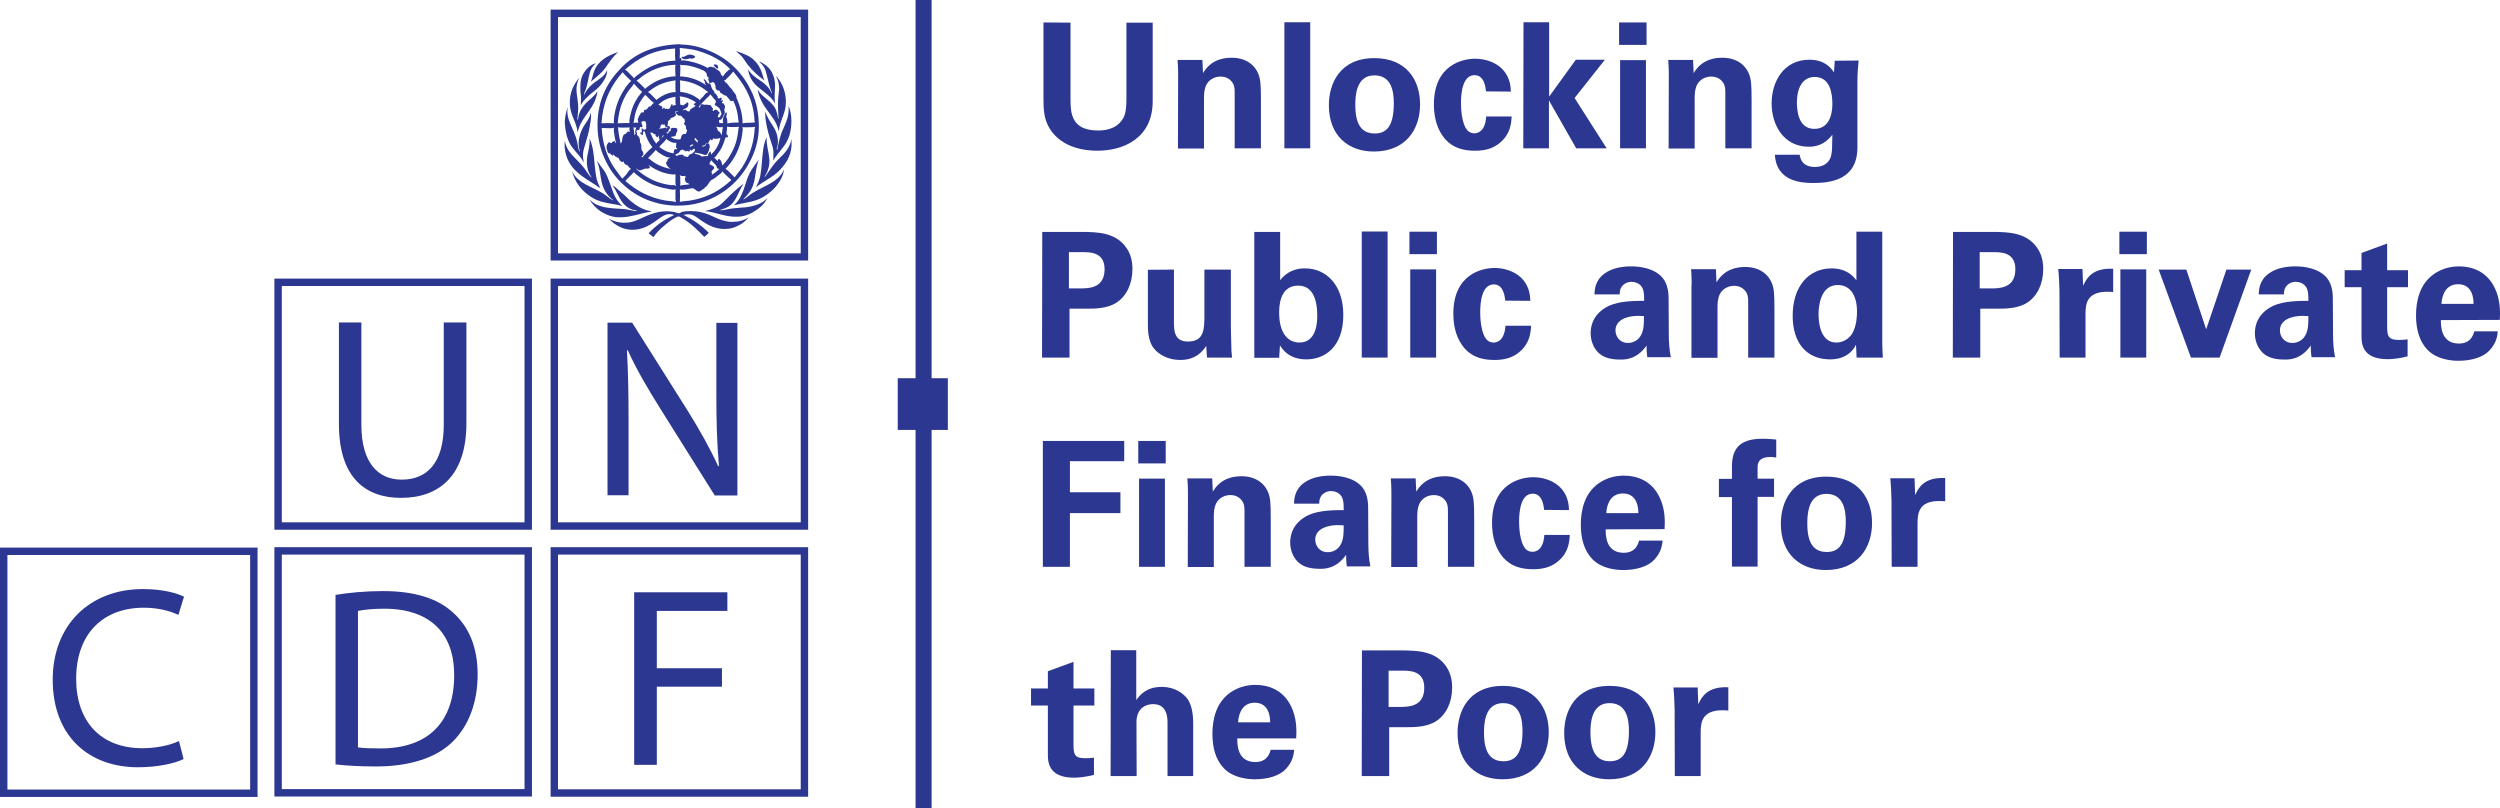<?xml version="1.0" encoding="utf-8"?>
<!-- Generator: Adobe Illustrator 19.0.0, SVG Export Plug-In . SVG Version: 6.00 Build 0)  -->
<svg version="1.1" id="Layer_1" xmlns="http://www.w3.org/2000/svg" xmlns:xlink="http://www.w3.org/1999/xlink" x="0px" y="0px"
	 width="1247.3px" height="403.2px" viewBox="464 -151.2 1247.3 403.2" style="enable-background:new 464 -151.2 1247.3 403.2;"
	 xml:space="preserve">
<style type="text/css">
	.st0{fill:#2C3792;}
</style>
<g>
	<path class="st0" d="M997.6,2.8h9.1c3.3,0,9.7,0,14.3-3c5-3.2,8-9.4,8-16.7c0-3.2-0.5-7.7-3.8-11.7c-5.2-6.3-12.8-6.9-21.8-6.9H984
		l-0.1,62.7h13.7L997.6,2.8L997.6,2.8z M997.3-25.4h6.8c3.8,0,11,0,11,8.5c0,9.6-8,9.6-12.4,9.6h-5.4L997.3-25.4L997.3-25.4z"/>
	<polygon class="st0" points="1143.4,27.2 1156.3,27.2 1156.3,-35.7 1143.4,-35.7 	"/>
	<path class="st0" d="M1036.7,10.7c0,2.1,0,8.2,2.9,11.8c2.4,3.2,7.3,5.9,13.2,5.9c8.4,0,11.7-5.1,13-7l0.4,5.8h12.5
		c-0.1-1.2-0.2-2-0.3-3.2c0-1.1-0.1-2.2-0.3-11.7v-29h-13.2V5.5c0,7.5,0,13.7-8.3,13.7c-6.9,0-6.9-5.9-6.9-9.7v-26.2l0,0l-13,0.1
		L1036.7,10.7L1036.7,10.7z"/>
	<path class="st0" d="M1011.5-76c12.7,0,27.6-6,27.6-24.7v-39.2H1026v37.6c0,6.4-0.7,8.8-2,10.7c-3.5,5.4-10,5.5-12.2,5.5
		c-13.2,0-13.7-8.6-13.7-15.5v-38.3l-13.5-0.1v37.6c0,5.8,0.2,10.7,3.2,15.5C993.8-77.4,1005.2-76,1011.5-76z"/>
	<path class="st0" d="M1149.4-75.6c16,0,23.1-11.1,23.1-23.5c0-12.3-6.9-23.1-22.8-23.1c-17.3,0-22.7,12.8-22.7,23.5
		C1127-83.3,1136.9-75.6,1149.4-75.6z M1149.7-113.6c8.6,0,9.7,8.1,9.7,13.9c0,11.7-3.8,15.1-9.5,15.1c-6.4,0-9.7-4.3-9.7-14.1
		C1140.2-102.7,1140.3-113.6,1149.7-113.6z"/>
	<path class="st0" d="M1051.7-77.1h13v-25.8c0-3.4,0.8-5.6,1.6-6.7c1.4-2.1,3.9-3.4,6.7-3.4c3.3,0,5.3,1.8,6.3,3.7
		c0.7,1.4,0.7,3,0.7,4.8v27.3h13.1V-101c0-8.1-0.2-10.4-1.2-13.1c-1.1-3.1-4.8-8.3-13.4-8.3c-9.6,0-13.1,5.7-14.3,7.7l-0.3-6.6
		h-12.4c0.3,3,0.3,7.8,0.3,8L1051.7-77.1z"/>
	<rect x="1032.3" y="87.6" class="st0" width="12.9" height="44"/>
	<rect x="1031.9" y="68.8" class="st0" width="13.7" height="11.2"/>
	<path class="st0" d="M999.6,179l-12.8,4.7v8.6h-8.4v8.5h8.4V225c0,3.6,0,11.8,13,11.8c2.1,0,5.8-0.3,10-1.4l0,0v-8.6
		c-1.6,0.2-2.5,0.3-4.4,0.3c-5.7,0-5.7-2.5-5.8-6.5v-19.8h10.4v-8.5h-10.4V179z"/>
	<path class="st0" d="M1296.5-1.8c0-2,0-7.2-3-10.8c-4.4-5.1-12-5.7-15.7-5.7c-4.2,0-9.3,0.7-13.3,3.6c-4.7,3.4-4.9,8.1-5,10.4h12.6
		c0-1,0-2.4,1-3.9c1.2-1.6,3.1-2.4,4.9-2.4c1.2,0,4.6,0.5,5.7,3.7c0.5,1.5,0.6,2.9,0.6,5.8c-4.3,0-12,0-17.4,2.4
		c-8.1,3.8-9.3,10.2-9.3,13.7s1.2,7.1,3.8,9.7c1.8,1.7,4.6,3.5,11,3.5c2.4,0,8.2,0,13.1-7c0,1.3,0,3.3,0.4,6V27h11.7
		c-0.7-3.6-1-7.4-1-11.1L1296.5-1.8z M1281.8,17.4c-1.2,1.4-3.2,2.5-5.5,2.5c-4.3,0-6.3-3.3-6.3-6.3c0-5.2,5.9-7.8,14.2-7.1
		C1284.2,11.2,1284.1,14.6,1281.8,17.4z"/>
	<path class="st0" d="M1328.1,81.7v6h-6.5v9.1h6.5l0,0v34.7h12.8V96.7h8.2v-9.1h-8.2v-5.1c0-2.2,0-5.7,6.6-5.7c1,0,1.4,0.1,2.7,0.3
		v-9c-3.7-0.4-6.1-0.4-7-0.4C1330.7,67.7,1328.1,74,1328.1,81.7z"/>
	<path class="st0" d="M1311.3,200.2l-0.3-8.4h-12.1c0.3,2.6,0.6,8.9,0.6,11l0.1,33.2h12.9v-21.7c0-5.5,0.7-12.2,13.8-11v-11.6
		C1315.8,191.2,1313,196.5,1311.3,200.2z"/>
	<path class="st0" d="M1375.2,86.6c-17.3,0-22.7,12.8-22.7,23.5c0,15.4,9.9,23.1,22.4,23.1c16,0,23.1-11.1,23.1-23.5
		C1398,97.4,1391.1,86.6,1375.2,86.6z M1375.4,124.2c-6.4,0-9.7-4.3-9.7-14.1c0-4,0.1-14.9,9.5-14.9c8.6,0,9.7,8.1,9.7,13.9
		C1384.9,120.8,1381.1,124.2,1375.4,124.2z"/>
	<path class="st0" d="M1274.2,86.1c-4.8,0-9,1.4-12.4,3.7c-7.4,5.1-9.1,13.7-9.1,20.8c0,7,1.7,12.9,5.7,17.1
		c4.6,4.8,11.8,5.5,15.5,5.5c6.4,0,12.2-1.7,15.4-5.1c3.6-3.8,4-7.5,4.2-9.6h-11.7c-1.3,4.9-4.5,6.1-7.7,6.1c-9,0-9-8.8-9-11.7l0,0
		l29.4-0.1c0.2-3.7,0.4-10.1-2.6-16.1C1287.9,88.5,1280.5,86.1,1274.2,86.1z M1265.4,104.8c0.3-5.1,2.6-9.8,8.3-9.8
		c7.5,0,7.7,7.8,7.7,9.8H1265.4z"/>
	<path class="st0" d="M1213.9,191c-17.3,0-22.7,12.8-22.7,23.5c0,15.4,9.9,23.1,22.4,23.1c16,0,23.1-11.1,23.1-23.5
		C1236.7,201.8,1229.8,191,1213.9,191z M1214.1,228.6c-6.4,0-9.7-4.3-9.7-14.1c0-4,0.1-14.9,9.5-14.9c8.6,0,9.7,8.1,9.7,13.9
		C1223.6,225.2,1219.8,228.6,1214.1,228.6z"/>
	<path class="st0" d="M1234.5,115.7c-0.5,7.8-4.5,8.4-5.9,8.4c-1,0-2.3-0.2-3.5-1.5c-2.9-3.2-3.2-11.1-3.2-13.5c0-4.8,0.7-14,6.8-14
		c5,0,5.5,6.5,5.7,8.1l0,0l12.4,0.1c-0.1-11.9-9.7-16.4-17.9-16.4c-5.8,0-20.5,2.8-20.5,22.8c0,7,1.8,12.9,5.6,17.3
		c4,4.5,9.2,5.8,15,5.8c5.5,0,9.4-1.4,12.5-4.1c5.1-4.3,5.5-9.6,5.7-13L1234.5,115.7L1234.5,115.7z"/>
	<path class="st0" d="M1403.1-35.6h-12.9v24.3c-1.2-1.6-4.5-6-12.4-6c-11.5,0-19.4,9.1-19.4,23.6c0,13.7,7,21.8,18.7,21.8
		c1.9,0,5.3-0.2,8.5-2.3c2.7-1.8,3.5-3.4,4.4-5l0.3,6.4h13.1c-0.1-1.6-0.3-4.5-0.3-7.1L1403.1-35.6L1403.1-35.6z M1388.4,14.7
		c-1.4,2.7-4.5,5-8.2,5c-6.4,0-8.8-6.5-8.9-13.9c0-4.4,1-14.8,9.6-14.8c5.9,0,9.6,4.7,9.6,13.3C1390.5,6.5,1390.3,11,1388.4,14.7z"
		/>
	<path class="st0" d="M1267.1,191c-17.4,0-22.7,12.8-22.7,23.5c0,15.4,9.9,23.1,22.4,23.1c16,0,23.1-11.1,23.1-23.5
		C1289.9,201.8,1283,191,1267.1,191z M1267.2,228.6c-6.3,0-9.6-4.3-9.7-14.1c0-4,0.1-14.9,9.5-14.9c8.6,0,9.7,8.1,9.7,13.9
		C1276.7,225.2,1272.9,228.6,1267.2,228.6z"/>
	<path class="st0" d="M1503.3-8.6L1503-17h-12.1c0.3,2.6,0.6,8.9,0.6,11l0.1,33.2h12.9V5.5c0-5.5,0.7-12.2,13.8-11v-11.6
		C1507.8-17.6,1505-12.3,1503.3-8.6z"/>
	<path class="st0" d="M1655-29.7l-12.8,4.7v8.6h-8.4v8.5h8.4v24.1c0,3.6,0,11.8,13,11.8c2.1,0,5.8-0.3,10-1.4l0,0v-8.5
		c-1.6,0.2-2.5,0.3-4.4,0.3c-5.7,0-5.7-2.5-5.8-6.5V-7.9h10.4v-8.5H1655V-29.7z"/>
	<path class="st0" d="M1627.9-1.8c0-2,0-7.2-3-10.8c-4.4-5.1-12-5.7-15.7-5.7c-4.2,0-9.3,0.7-13.3,3.6c-4.7,3.4-4.9,8.1-5,10.4h12.6
		c0-1,0-2.4,1-3.9c1.2-1.6,3.1-2.4,4.9-2.4c1.2,0,4.6,0.5,5.7,3.7c0.5,1.5,0.6,2.9,0.6,5.8c-4.3,0-12,0-17.4,2.4
		c-8.1,3.8-9.3,10.2-9.3,13.7s1.2,7.1,3.8,9.7c1.8,1.7,4.6,3.5,11,3.5c2.4,0,8.2,0,13.1-7c0,1.3,0,3.3,0.4,6l0,0V27h11.7
		c-0.7-3.6-1-7.4-1-11.1L1627.9-1.8z M1613.3,17.4c-1.2,1.4-3.2,2.5-5.5,2.5c-4.3,0-6.3-3.3-6.3-6.3l0,0c0-5.2,5.9-7.8,14.2-7.1
		C1615.7,11.2,1615.6,14.6,1613.3,17.4z"/>
	<polygon class="st0" points="1564.7,13.1 1554.8,-16.7 1541,-16.7 1557.1,27.2 1571.4,27.2 1587.2,-16.7 1574.8,-16.7 	"/>
	<path class="st0" d="M1708.6-7.7c-4-8.2-11.4-10.6-17.7-10.6c-4.8,0-9,1.4-12.4,3.7c-7.4,5.1-9.1,13.7-9.1,20.8
		c0,7,1.7,12.9,5.7,17.1c4.6,4.8,11.8,5.5,15.5,5.5c6.4,0,12.2-1.7,15.4-5.1c3.6-3.8,4-7.5,4.2-9.6h-11.7c-1.3,4.9-4.5,6.1-7.7,6.1
		c-9,0-9-8.8-9-11.7l0,0l29.4-0.1C1711.4,4.7,1711.6-1.7,1708.6-7.7z M1682.1,0.4c0.3-5.1,2.6-9.8,8.3-9.8c7.5,0,7.7,7.8,7.7,9.8
		H1682.1z"/>
	<path class="st0" d="M1419.5,95.8l-0.3-8.4h-12.1c0.3,2.6,0.6,8.9,0.6,11l0,0l0.1,33.2h12.9v-21.7c0-5.5,0.7-12.2,13.8-11V87.3
		C1424,86.8,1421.2,92.1,1419.5,95.8z"/>
	<path class="st0" d="M1457.8-35.5h-19.4l-0.1,62.7h13.7V2.8h9.1c3.3,0,9.7,0,14.3-3c5-3.2,8-9.4,8-16.7c0-3.2-0.5-7.7-3.8-11.7
		C1474.4-34.9,1466.8-35.5,1457.8-35.5z M1457.1-7.3h-5.4v-18.1h6.8c3.8,0,11,0,11,8.5C1469.5-7.3,1461.5-7.3,1457.1-7.3z"/>
	<path class="st0" d="M1162.9,173.3h-19.4l-0.1,62.7h13.7v-24.4h9.1c3.3,0,9.7,0,14.3-3c5-3.2,8-9.4,8-16.7c0-3.2-0.5-7.7-3.8-11.7
		C1179.5,173.9,1171.9,173.3,1162.9,173.3z M1162.2,201.5h-5.4v-18.1h6.8c3.8,0,11,0,11,8.5C1174.6,201.5,1166.6,201.5,1162.2,201.5
		z"/>
	<rect x="1521.4" y="-35.6" class="st0" width="13.7" height="11.2"/>
	<rect x="1521.9" y="-16.8" class="st0" width="12.9" height="44"/>
	<path class="st0" d="M1199.5,131.6v-23.8c0-8.1-0.2-10.4-1.2-13.1c-1.1-3.1-4.8-8.3-13.4-8.3c-9.6,0-13.1,5.7-14.3,7.7l-0.3-6.6
		h-12.4c0.3,3,0.3,7.8,0.3,8l0,0l-0.1,36.2h13v-25.8c0-3.4,0.8-5.6,1.6-6.7c1.4-2.1,3.9-3.4,6.7-3.4c3.3,0,5.3,1.8,6.3,3.7
		c0.7,1.4,0.7,3,0.7,4.8v27.3L1199.5,131.6L1199.5,131.6z"/>
	<rect x="1271.8" y="-140" class="st0" width="13.7" height="11.2"/>
	<rect x="1272.3" y="-121.2" class="st0" width="12.9" height="44"/>
	<polygon class="st0" points="1236.8,-101.1 1250.4,-77.2 1265.6,-77.2 1249.6,-102.3 1264.7,-121.4 1250.2,-121.4 1236.9,-103 
		1236.9,-140.1 1224.1,-140.1 1224.1,-140.1 1224,-77.2 1236.8,-77.2 	"/>
	<path class="st0" d="M1146.7,120.3l-0.1-17.7c0-2,0-7.2-3-10.8c-4.4-5.1-12-5.7-15.7-5.7c-4.2,0-9.3,0.7-13.3,3.6
		c-4.7,3.4-4.9,8.1-5,10.4h12.6c0-1,0-2.4,1-3.9c1.2-1.6,3.1-2.4,4.9-2.4c1.2,0,4.6,0.5,5.7,3.7c0.5,1.5,0.6,2.9,0.6,5.8
		c-4.3,0-12,0-17.4,2.4c-8.1,3.8-9.3,10.2-9.3,13.7s1.2,7.1,3.8,9.7c1.8,1.7,4.6,3.5,11,3.5c2.4,0,8.2,0,13.1-7c0,1.3,0,3.3,0.4,6
		v-0.2h11.7C1147,127.8,1146.7,124,1146.7,120.3z M1132,121.8c-1.2,1.4-3.2,2.5-5.5,2.5c-4.3,0-6.3-3.3-6.3-6.3
		c0-5.2,5.9-7.8,14.2-7.1C1134.4,115.6,1134.3,119,1132,121.8z"/>
	<path class="st0" d="M1296.6-113.3l-0.1,36.2h13v-25.8c0-3.4,0.8-5.6,1.6-6.7c1.4-2.1,3.9-3.4,6.7-3.4c3.3,0,5.3,1.8,6.3,3.7
		c0.7,1.4,0.7,3,0.7,4.8v27.3h13.1V-101c0-8.1-0.2-10.4-1.2-13.1c-1.1-3.1-4.8-8.3-13.4-8.3c-9.6,0-13.1,5.7-14.3,7.7l-0.3-6.6
		h-12.4C1296.6-118.3,1296.6-113.5,1296.6-113.3L1296.6-113.3z"/>
	<rect x="1167.2" y="-35.6" class="st0" width="13.7" height="11.2"/>
	<rect x="1167.6" y="-16.8" class="st0" width="12.9" height="44"/>
	<path class="st0" d="M1189.1,5.3c0,7,1.8,12.9,5.6,17.3c4,4.5,9.2,5.8,15,5.8c5.5,0,9.4-1.4,12.5-4.1c5.1-4.3,5.5-9.6,5.7-13h-12.8
		c-0.5,7.8-4.5,8.4-5.9,8.4c-1,0-2.3-0.2-3.5-1.5c-2.9-3.2-3.2-11.1-3.2-13.5c0-4.8,0.7-14,6.8-14c5,0,5.5,6.5,5.7,8.1l12.5,0.1
		c-0.1-11.9-9.7-16.4-17.9-16.4C1203.8-17.5,1189.1-14.7,1189.1,5.3z"/>
	<path class="st0" d="M1200-76c5.5,0,9.4-1.4,12.5-4.1c5.1-4.3,5.5-9.6,5.7-13h-12.7c-0.5,7.8-4.5,8.4-5.9,8.4c-1,0-2.3-0.2-3.5-1.5
		c-2.9-3.2-3.2-11.1-3.2-13.5c0-4.8,0.7-14,6.8-14c5,0,5.5,6.5,5.7,8.1l0,0l12.4,0.1c-0.1-11.9-9.7-16.4-17.9-16.4
		c-5.8,0-20.5,2.8-20.5,22.8c0,7,1.8,12.9,5.6,17.3C1189-77.3,1194.2-76,1200-76z"/>
	<path class="st0" d="M1320.4-10.3l-0.3-6.6h-12.4c0.3,3,0.3,7.8,0.3,8h-0.1v36.2h13V1.5c0-3.4,0.8-5.6,1.6-6.7
		c1.4-2.1,3.9-3.4,6.7-3.4c3.3,0,5.3,1.8,6.3,3.7c0.7,1.4,0.7,3,0.7,4.8v27.3h13.1V3.4c0-8.1-0.2-10.4-1.2-13.1
		c-1.1-3.1-4.8-8.3-13.4-8.3C1325.1-18,1321.6-12.3,1320.4-10.3z"/>
	<path class="st0" d="M1090.4,190.5c-4.8,0-9,1.4-12.4,3.7c-7.4,5.1-9.1,13.7-9.1,20.8c0,7,1.7,12.9,5.7,17.1
		c4.6,4.8,11.8,5.5,15.5,5.5c6.4,0,12.2-1.7,15.4-5.1c3.6-3.8,4-7.5,4.2-9.6H1098c-1.3,4.9-4.5,6.1-7.7,6.1c-9,0-9-8.8-9-11.7l0,0
		v-0.1h29.4c0.2-3.7,0.4-10.1-2.6-16.1C1104.1,192.9,1096.7,190.5,1090.4,190.5z M1081.7,209.2c0.3-5.1,2.6-9.8,8.3-9.8
		c7.5,0,7.7,7.8,7.7,9.8H1081.7z"/>
	<rect x="1104.8" y="-140.1" class="st0" width="12.9" height="62.9"/>
	<path class="st0" d="M1391.3-121L1391.3-121L1391.3-121z"/>
	<polygon class="st0" points="1024.9,78.9 1024.9,68.8 984.3,68.8 984.3,131.6 997.8,131.6 997.8,104.8 1023,104.8 1023,94.4 
		997.8,94.4 997.8,78.9 	"/>
	<path class="st0" d="M1043.6,191.5c-8,0-11.2,4.5-12.7,6.6v-24.9h-12.7l-0.1,62.8h13l-0.1-26.9c0-6.9,4.6-9,8.3-9
		c7.2,0,7.2,7.1,7.2,9.6V236h12.8v-26.7c0-5.7-1.3-9.7-2.9-11.9C1054.3,194.7,1050.1,191.5,1043.6,191.5z"/>
	<path class="st0" d="M1089.8-35.5L1089.8-35.5v62.8h12.4c0.2-2.7,0.3-4.8,0.4-6.2c4,6.8,10.9,7,13.2,7c8.8,0,18.4-5.8,18.4-22.2
		c0-14.8-8.4-23.2-19.1-23.2c-2.2,0-8,0.2-12.4,5.9v-24.1C1102.7-35.5,1089.8-35.5,1089.8-35.5z M1111.7-8.7
		c9.3,0,9.5,11.5,9.5,15.1c0,2.3,0,13.3-8.9,13.3c-5.8,0-10.1-4.8-10.1-14.8C1102.2,2.1,1102.2-8.7,1111.7-8.7z"/>
	<path class="st0" d="M1098,131.6v-23.8c0-8.1-0.2-10.4-1.2-13.1c-1.1-3.1-4.8-8.3-13.4-8.3c-9.6,0-13.1,5.7-14.3,7.7l-0.3-6.6
		h-12.4c0.3,3,0.3,7.8,0.3,8l0,0l-0.1,36.2h13v-25.8c0-3.4,0.8-5.6,1.6-6.7c1.4-2.1,3.9-3.4,6.7-3.4c3.3,0,5.3,1.8,6.3,3.7
		c0.7,1.4,0.7,3,0.7,4.8v27.3L1098,131.6L1098,131.6z"/>
	<path class="st0" d="M1366.4-78c3.1,0,7.7-0.6,11.8-6c-0.1,6.7-0.1,8.2-0.6,10.4c-0.9,3.9-4.2,5.7-8,5.7c-6.9,0-7.5-4.8-7.7-6.1
		h-12.4c0.8,13.3,13,14.1,19.3,14.1c8.4,0,21.9-1.5,21.9-17.7v-32.5c0-4.5,0.3-7.4,0.6-10.9l-11.9,0.1l-0.4,5.8
		c-1.3-1.9-4.3-6.3-12.3-6.3c-12.6,0-18.8,10.7-18.8,21.8C1347.9-89,1353.8-78,1366.4-78z M1369.4-112.8c7.8,0,8.8,8.4,8.8,13.4
		c0,1.9,0,12.5-9,12.5c-8.6,0-8.6-10.6-8.7-12.8C1360.5-109.1,1364.5-112.8,1369.4-112.8z"/>
	<polygon class="st0" points="928.8,-151.2 920.8,-151.2 920.8,37.5 911.9,37.5 911.9,63.3 920.8,63.3 920.8,252 928.8,252 
		928.8,63.3 936.9,63.3 936.9,37.5 928.8,37.5 	"/>
	<path class="st0" d="M464,246.4h128.5V122l0,0H464V246.4z M467.7,125.7h121.1l0,0v117H467.7V125.7z"/>
	<path class="st0" d="M738.7,246.3h128.5V121.8H738.7V246.3z M742.4,125.5h121.1v117.1H742.4V125.5z"/>
	<path class="st0" d="M600.9,246.2h128.5V121.8H600.9V246.2z M604.6,125.5h121.1v117H604.6V125.5z"/>
	<polygon class="st0" points="780.4,144.3 780.4,230.4 791.7,230.4 791.7,191.4 824.2,191.4 824.2,182.2 791.7,182.2 791.7,153.6 
		826.9,153.6 826.9,144.3 780.5,144.3 	"/>
	<path class="st0" d="M600.9,113.1h128.5V-12.2H600.9V113.1z M604.6-8.5h121.1l0,0v117.9H604.6V-8.5z"/>
	<path class="st0" d="M535.7,152c7.2,0,13.2,1.6,17.3,3.6l2.8-9.1c-3-1.5-9.9-3.8-20.5-3.8c-26.7,0-45,18.1-45,45.2
		c0,28.4,18.2,43.7,42.5,43.7c10.5,0,18.8-2.1,22.8-4.1l0,0l-2.3-9c-4.5,2.2-11.4,3.6-18.3,3.6c-20.8,0-33-13.4-33-34.6
		C502,164.9,515.5,152,535.7,152z"/>
	<path class="st0" d="M690,154.4c-7.5-6.9-18.9-10.7-34.9-10.7c-8.9,0-16.9,0.8-23.7,1.9v84.6c5.6,0.6,12.1,1,20.2,1
		c16.8,0,30.1-4.3,38.3-12.4c7.9-7.9,12.4-19.4,12.4-33.5C702.3,171.4,697.8,161.4,690,154.4z M653.9,222.2c-4.4,0-8.5-0.1-11.3-0.5
		v-68.1c3-0.6,7.3-1.1,13.1-1.1c23.5,0,35,12.9,34.9,33.2C690.6,208.9,677.8,222.2,653.9,222.2z"/>
	<path class="st0" d="M738.7,113.1h128.5V-12.2H738.7V113.1z M742.4-8.5h121.1v117.9H742.4V-8.5z"/>
	<path class="st0" d="M685.4,60.8c0,18.9-8.3,27.3-21,27.3c-11.5,0-20.1-8.1-20.1-27.3V9.7h-11.2v50.7c0,26.8,13.3,36.8,31,36.8
		c18.7,0,32.6-10.8,32.6-37.2V9.7h-11.3L685.4,60.8L685.4,60.8z"/>
	<path class="st0" d="M738.7-21.2h128.5v-125.2H738.7V-21.2z M742.4-142.7h121.1v117.9H742.4V-142.7z"/>
	<path class="st0" d="M821.4,45.9c0,13.4,0.3,23.9,1.3,35.4l-0.4,0.1c-4-8.8-9.1-17.9-15.4-28L779.4,9.8h-12.3v86.1h10.5V59.1
		c0-14.3-0.2-24.6-0.8-35.5l0.4-0.1c4.2,9.4,10,19.2,16,28.8L820.6,96h11.3V9.9h-10.5V45.9z"/>
	<path class="st0" d="M850.6-69.8c-1.5,1.8-2.8,3.9-4.2,5.8c-0.3,0.4-0.5,1-1,1.1c1.5-2.5,2.8-5.4,2.4-9.3
		c-0.3-3.5-1.5-6.6-1.3-10.5c-1.7,3.4-2,8-2.4,12.7c-0.2,2.3-0.4,4.6-0.8,6.7c-0.5,2.1-1.3,3.9-2.1,5.5c3.9-3.1,8.8-5.2,12.2-8.9
		c3.3-3.6,6.2-8.1,5.4-15.2C858.1-76.1,853.6-73.4,850.6-69.8z"/>
	<path class="st0" d="M854.9-87.2c-0.8,1.6-1.4,3.3-1.9,5.2c-0.4,1.4-0.7,2.9-1,4.3c-0.1,0.5,0,1-0.5,1.3c0-1.2,0.6-2.2,0.6-3.6
		c0.1-3.6-1-6-2.5-8.4c-1.5-2.3-3-4.5-3.8-7.3c-0.1,2.8,0.3,5.3,0.8,7.7c0.4,1.9,0.9,3.7,1.4,5.4c0.5,1.8,1.2,3.5,1.6,5.2
		c0.5,2,0.2,4,0.2,6.3c1.3-2.3,3.2-4.4,4.8-6.5c1.4-1.8,2.5-3.6,3.3-6.2c1.3-4.4,1.4-10.5-0.5-14.6
		C857.9-93.8,856.3-90.4,854.9-87.2z"/>
	<path class="st0" d="M837.4-53.4c-0.8,0.7-1.7,1.4-2.7,1.7c2.3-2.2,4.5-4.6,5.4-8.4c1-3.6,1-8,2.5-11.4c0,0,0.1,0,0-0.1
		c-1.2,1.7-2.5,3.3-3.7,5.2c-2.4,3.7-3.1,8.7-5.1,12.7c-0.8,1.7-1.9,3.3-3.2,4.5c-0.1,0.1-0.6,0.6-0.3,0.4c3-0.8,6-1.2,8.8-1.9
		c2.9-0.7,5.3-1.8,7.4-3.3s4-3.2,5.5-5.3c1.5-2,2.8-4.4,3.2-7.4C852.1-59.4,843-58.1,837.4-53.4z"/>
	<path class="st0" d="M855.2-66.7L855.2-66.7L855.2-66.7z"/>
	<path class="st0" d="M851-96.7c-2-4.2-6.7-5.8-8.9-9.7c0,0-0.1-0.1-0.1,0c0.9,4.5,2.8,7.5,5,10.5c2.1,2.9,4.3,5.4,5.3,9.3
		c0.1,0.3,0.1,0.6,0.3,0.8c0.4-5.3,3.5-8.6,3.5-14.5c0-4.2-1.3-7.9-3-10.5c-0.5-0.6-0.9-1.4-1.4-1.9c-0.1-0.2-0.4-0.6-0.5-0.4
		c1,1.8,1.7,4.1,1.5,6.8c-0.1,1.2-0.3,2.3-0.4,3.5c-0.3,3.3-0.1,7,0.1,10.1c0,0.3,0.2,0.6-0.1,0.8C851.9-93.8,851.6-95.3,851-96.7z"
		/>
	<path class="st0" d="M845.3-117.5c0.7,1.2,1,2.8,1.4,4.3c0.6,2.3,1.1,4.7,1.8,6.7c0.2,0.7,0.7,1.3,0.7,2c-0.5-0.6-0.7-1.3-1.1-1.9
		c-0.3-0.6-0.8-1.1-1.3-1.7c-2.8-3.2-7.6-4.6-9.6-8.7c0.6,4.7,2.9,7.4,5.8,9.7c2.8,2.3,6,4.3,7.8,7.7c-0.6-2.6-0.2-5.9-0.1-8.7
		c0.1-5.5-2.4-9.4-5.9-11.4l0,0c-0.5-0.3-1.7-1-2.1-1C843.7-119.6,844.6-118.7,845.3-117.5z"/>
	<path class="st0" d="M846.5-82.7C846.7-82.7,846.4-83,846.5-82.7L846.5-82.7z"/>
	<path class="st0" d="M829.3-47.2c-2.2,0.3-4.4,1-6.4,0.9c1.8-0.6,3.3-1.1,4.7-1.9c3.6-2.3,4.6-6.9,6.8-10.4
		c0.2-0.2,0.4-0.5,0.4-0.8c-3.1,2.3-5.9,4.9-8.6,7.7c-1.4,1.4-2.7,2.8-4.5,3.7c-1.7,0.9-3.6,1.5-6,2.1c5.6,0.5,10.3,3.2,16.8,2.8
		c3.4-0.2,6.3-1.5,8.7-3.2c1.7-1.1,3.4-2.5,4.6-4.3c0.3-0.4,0.9-1.4,0.9-1.7c-2.3,2.6-6,3.9-10.5,4.5
		C834-47.6,831.6-47.5,829.3-47.2z"/>
	<path class="st0" d="M837.4-42.7c-2.3,1.5-5,2.2-8.1,2.2c-3.3,0-6-1.1-8.3-2.1c-1.2-0.5-2.3-1.1-3.6-1.6c-2.5-1-5.4-1.7-8.7-1.7
		c-1.5,0-3.4,0.1-4.7,0.5c-0.3,0.2-0.7,0.6-1.3,0.6c-0.7,0-1.4-0.4-2.1-0.6c-2.4-0.5-5.2-0.5-7.6-0.1c-3,0.5-5.5,1.6-8.2,2.8
		c-2.4,1.1-5,2.5-8.4,2.6c-1.8,0.1-3.4-0.1-5-0.5c-1.4-0.4-2.7-0.9-3.8-1.6c3.3,3.5,8.4,6.7,15.2,5.3c2.9-0.6,5.2-1.9,7.3-3.3
		c2.2-1.4,4-3.3,6.6-4c1.2-0.3,2.7-0.2,3.6,0.3c-5,2.3-9.2,5.3-12.7,9.1c0.9,0.6,1.6,1.3,2.4,1.9c1.6-2.3,3.4-4.1,5.6-5.9
		c1.4-1.2,3.2-2.6,5-3.6c0.6-0.4,1.6-0.8,2.1-0.8c0.5,0.1,1.3,0.7,1.9,1c4.3,2.5,7.5,5.9,10.8,9.2c0.8-0.7,1.6-1.3,2.2-2.1
		c-3.6-3.6-7.8-6.5-12.6-8.9c0.9-0.2,2.2-0.4,3.4-0.2c1.4,0.1,2.8,1.1,3.9,1.9c1.1,0.8,2.3,1.7,3.4,2.3c2.3,1.5,5.3,2.8,8.8,3
		c3.7,0.2,6.2-0.7,8.5-2c1.5-0.8,2.9-1.9,4-3.2C837.2-42.4,837.5-42.4,837.4-42.7L837.4-42.7z"/>
	<path class="st0" d="M765.6-72.2c2.1,4.7,4.8,8.6,8.1,11.9s7.1,6.1,11.8,8.2c4.6,2,10,3.5,16.4,3.5c6.6,0,12-1.3,16.7-3.4
		c9.1-4.1,15.9-11,20.2-19.9c2.2-4.5,3.8-9.9,3.8-16.2c0-6.4-1.2-12-3.3-16.7c-4.2-9.2-10.7-16.1-19.7-20.3c-4.5-2.1-9.7-3.8-16-3.9
		l-0.1-0.1h-1.7c-12.7,0.7-21.5,5.1-28.1,12c-6.5,6.7-11.6,15.6-11.6,28.4C762.1-82.4,763.5-76.8,765.6-72.2z M774.5-62.1
		c-0.1,0-0.7-0.8-1-1.2c-0.9-1.3-1.8-2.5-2.7-3.7c-3.7-5.2-6.2-12.2-6.6-20.3c1.6-0.1,4.1,0.2,5.6,0c0.1,0,0.3-0.1,0.4-0.2
		c0.1,0,0.1,0,0.1,0.1c0,0.4,0,0.8-0.1,1.1c0.2,0.9,0.3,2.3,0.5,3.5c0.2,1.1,0.4,2.3,0.8,3.1c-0.4,0-0.6-0.8-0.9-1.1
		c-0.5,0.1-0.9,0.2-1.2,0.4c-0.2,0.2,0.1,0.3-0.1,0.5c-0.2,0-0.3,0.1-0.5,0.1c-0.3-0.1-0.3-0.3-0.6-0.4c-0.3,0-0.5,0.1-0.8,0.2
		c-0.2,0.4-0.3,0.8-0.6,1c-0.1,0.7-0.3,1.4-0.1,2.1c0,0.3,0.2,0.4,0.3,0.6c0,0.2,0,0.5,0.1,0.7c0.2,0.5,0.5,0.7,0.7,1
		c0.3,0,0.3-0.2,0.5-0.2c0.3,0.4,1.5,2.1,1.8,0.6c0.3,0.3,0.5,0.9,0.9,1.1c0.8-0.1,0.6,0.8,1.5,0.6c0.3,0.2,0.3,0.7,0.5,1
		c0.3,0.5,1,1.1,1.3,1.1c0.4,0.1,0.5-0.1,0.8-0.3c0.1,1.1,0.9,1.7,1.9,1.9c0.6,0.7,1.1,1.5,1.9,1.9c-0.2,0.1-0.3,0.2-0.5,0.2l0,0
		c-0.7,0.7-1.2,1.5-1.9,2.5c-0.4,0.5-0.9,1-1.5,1.6L774.5-62.1z M801-113.1c-3.4,0-6.6,1.1-9.1,2.2l0,0c-2.3,1.1-4.4,2.6-6.2,4.1
		c0-0.6-0.6-0.9-0.9-1.2c-0.7-0.6-1.3-1.4-2.1-2c-0.3-0.4-0.8-0.6-1.1-1c1.4-0.8,2.5-2,3.8-2.8c4.1-2.7,9.1-4.8,15.6-5.1
		C800.7-117.1,801-115,801-113.1z M791.5-83c0.5,0,0.6,0.5,0.9,0.4c0.2-0.3-0.4-0.7,0-1c0.5,0.2,0.3,0.9,0.4,1.3
		c0.1,0.3,0.3,0.5,0.3,0.8l0,0c-0.1,0.5-1.1,1.1-1.4,1.5c-0.1,0.2-0.2,0.4-0.4,0.5c-0.1-0.5-0.5-0.9-0.8-1.3
		c-0.9-1.3-1.4-2.8-2.1-4.3c0.3,0,0.9,0.2,1.4,0.2c0.1,0.2,0.4,0.3,0.3,0.7c0.5-0.1,0.7-0.2,1,0.1c0.1,0.2-0.1,0.2-0.1,0.4
		C791.1-83.4,791.3-83.2,791.5-83z M801.5-78.7c-0.1,0.2-0.2,0.2-0.3,0.3c0.1,0.2,0,0.6,0.1,0.8c0.2,0.3,0.4,0.2,0.5,0.5
		c0,0.7-0.5,0.3-0.9,0.3c-0.9,0.3-0.6,1.1-0.8,2.1c-3-0.4-5.2-1.7-7.2-3.2c1.1-1.5,2.7-2.4,3.6-4.1c0.2,0.1,0.2,0.4,0.3,0.5
		c1.3,0.7,2.8,1.9,4.7,1.5C801.4-79.7,801.2-79,801.5-78.7z M801.2-58.5c-0.1,0.2-0.5-0.2-0.7-0.3c-0.4-0.1-1.1-0.1-1.6,0
		c-7.6-0.9-13.2-4.2-17.6-8.2c0.7-0.1,1,0.7,1.6,0.8c1.1,0.1,2.1-0.8,3.2-0.9c0.9,0,2,0.2,2.1-0.6c0.1-0.6-0.6-0.8-0.6-1.2
		c2.5,1.9,6.5,4,10.8,4.6c1,0.1,1.9,0.3,2.6,0C801.1-62.4,800.8-60.1,801.2-58.5z M781.2-84.7c-0.3,0.4-0.6,0.7-0.7,1.2
		c0-1.4-0.3-2.5-0.4-3.8c0-0.2-0.1-0.3-0.2-0.4c0.4,0.1,1.2,0.3,1.8,0.1c-0.4,0.2-0.5,0.7-0.7,1.5C780.8-85.3,780.7-85.2,781.2-84.7
		z M784-90.3c0.3-0.5,1.4-0.6,2-0.3c0.3,0.6,0.6,1.8,0.3,2.6c-0.1,0.3,0.3,0.2,0.2,0.4c0,0.7-0.5,1.2-1.3,1.1c-0.5,0-0.5-0.7-1-0.7
		c-0.3,0.7,0.3,1.5-0.1,2.2c-0.2,0-0.3-0.2-0.6-0.1c-0.3,0.7,0.5,1,1,1.3c0.3-0.1,0.2-0.6,0.3-1c0.1-0.3,0.2-0.7,0.2-1
		c0.2,0.1,0.5,0.1,0.7,0.3c0.7,3.1,2.1,5.7,3.8,7.7c-1.9,1.6-3.5,3.3-5.1,5.2c-0.1-0.1-0.1-0.4-0.4-0.3c0.1-0.6,0.8-0.6,1-1
		c-0.1-0.5,0-1-0.2-1.5c-0.1-0.3-0.4-0.5-0.5-0.7c-0.5-0.8-0.2-1.7-0.4-3c0,0-0.1-0.2-0.1-0.3c-0.1-0.3-0.3-0.4-0.4-0.6
		c-0.2-0.4,0-0.8-0.1-1.3c0-0.3-0.1-0.4-0.2-0.6c0-0.2,0-0.3-0.1-0.5c-0.3-0.7-1-1.1-1.3-1.7c0.4-0.7-0.4-1.3-0.2-1.8
		c0.2-0.5,0.7-0.4,1.3-0.5c0.5-0.2,0.2-1.1,0.5-1.4c0.4-0.1,0.7,0.2,1,0C785-88.6,783.9-89.3,784-90.3z M798-67.2
		c0.3,0,0.6,0.2,0.9,0.3c-1.2-0.1-2.3-0.5-3.3-0.8c-2.2-0.7-4.1-1.6-5.8-2.8c-0.9-0.6-1.6-1.4-2.5-1.8c1.3-1.4,2.7-2.6,3.9-4.1
		c0.7,0.9,1.7,1.6,3.1,2.4c1.3,0.7,2.2,1.4,4.1,1.4l0,0c-0.5,0.2-1,0.6-1.3,1c-0.1,0.7-0.4,1.2-0.8,1.6
		C796.4-68.7,797.4-68.1,798-67.2z M793.9-82.3c0.2-0.5,0.7-0.8,0.8-1.4c0.2,0.1,0.5,0.2,0.7,0.3C794.7-83.2,794.4-82.6,793.9-82.3z
		 M796.2-87.6c-1,0.4-2.2,0.5-3.4,0.6c0.1-0.4,0.5-0.4,0.7-0.6c-0.1-1.1,0.8-2.1,1.6-1.3c0.3,0.1,0.2-0.2,0.4-0.3
		c0.4,0.4,0.6,2.3,1.4,1.2c0.2,0.3,0,0.9-0.3,0.9C796.3-87.2,796.4-87.6,796.2-87.6z M788.5-98.1c-0.2,0.1-0.4,0.1-0.5,0
		c-0.3,0.1-0.6,0.5-0.8,0.7c-0.2,0.2-0.3,0.6-0.6,0.8c-0.4,0.2-1.1,0.1-1.4,0.6c0,0.3,0.2,0.4,0.1,0.7c-0.4,0.4-0.9,0.1-1.4,0.3
		c-0.3,0.2-0.3,0.4-0.5,0.9c-0.2,0.4-0.6,0.7-0.7,0.9c0,0.1,0,0.4-0.1,0.7c-0.1,0.2-0.3,0.2-0.4,0.6c-0.1,0.7,0.3,1.5,0.3,1.9
		c-0.8,0-1.8-0.1-2.4,0.2c0.3-1.5,0.5-3.4,0.9-4.9c1-3.6,2.7-6.6,4.9-9.2c1.5,1.3,2.7,2.9,4.4,4.1C789.4-99.6,789.2-98.5,788.5-98.1
		z M784.4-105.4L784.4-105.4c-2.4,2.7-4.5,6.1-5.6,10.4c-0.3,1.3-0.8,2.9-0.8,4.4c0,0.3,0,0.6,0.1,0.8c-1.6,0-4,0-5.9,0.1
		c0.5-6.4,2.2-11.4,5-15.6c0.4-0.6,0.9-1.3,1.5-2s1.3-1.5,1.5-2.2C781.5-108.1,782.8-106.6,784.4-105.4z M777.8-87.6
		c0.1-0.1,0.2-0.1,0.3-0.2c0,0.6-0.2,1.9,0.2,2.4c0,0.3-0.2,0-0.3-0.1c-0.2-0.1-0.3-0.2-0.4-0.1c-0.8-0.1-1.1,1.4-2.1,1.4
		c-1,0.7-1.1,2.6-1.2,3.8c-0.4,0.1-0.4,0.6-0.6,1c-0.5-2.5-1.1-4.9-1.3-7.7c0.1-0.4-0.2-0.3-0.2-0.6
		C773.9-87.4,775.9-87.6,777.8-87.6z M796.3-51.1c-8.5-1.4-14.8-5.1-20.3-9.8c1.3-1.6,2.9-2.8,4.2-4.4c4.2,3.9,9.7,7.2,17,8.3
		c1.3,0.3,2.7,0.6,4,0.3c-0.3,0.6-0.2,1.8-0.2,3.1s-0.1,2.4,0.3,3.2C799.9-50.8,797.9-50.9,796.3-51.1z M802.2-73.5
		c-0.6,0-1.1,0-1.3-0.4c0.2-0.4,0.8-0.4,1-0.7c0.2,0,0.3-0.1,0.5-0.1c0.4-0.3,0.4-0.9,0.9-1v-0.4c0.5,0,0.7-0.4,1.1-0.5
		c0.3,0,0.3,0.2,0.5,0.3c0.2,0.1,0.6,0.1,0.8,0.3c0.3,0.2,0.4,0.4,0.6,0.5c0.3,0,0-0.4,0.2-0.5c0.6,0,1.3,0.8,1.7,0.1
		c0.1-0.5-0.3-0.4-0.3-0.7c0.6,0,0.5,0.5,1,0.5c0.6,0,0.8-1,1.7-0.9c0.4,1.1-0.6,1.9-1.3,2.4c-0.6,0.4-1.4,0.4-1.7,1
		c-0.1,0.2-0.2,0.4-0.2,0.6c-0.8,0.4-1.3-0.4-2.2-0.2c-0.2-0.2-0.1-0.6-0.3-0.8C804-73.9,802.6-74.3,802.2-73.5z M806.9-100.1
		c-0.3,0-0.4,0.3-0.6,0.5c-0.4,0.4-1.2,0.6-1.4,1c-0.6-0.1-1-0.3-1.5-0.4c-0.2-1.3,0.1-3.1-0.3-4.1c3.2,0.2,5.8,1.5,8.1,2.9
		c-0.3,0.5-0.9,0.6-1.1,1.2c0.2,0.2,0.6,0.4,0.9,0.3c-0.4,1.5-2.6,1.2-2.9,2.9c-1.1,0.7-1.4-0.5-2.3-0.7c-0.3,0-0.6,0.5-1,0.3
		c-0.3,0,0.1-0.3,0.1-0.3c0.6-0.5,1.9-0.8,2.3-1.6C807.4-98.5,807.8-100.1,806.9-100.1z M817.3-111.5c0.4,0.5,0.4,1.3,0.8,1.9
		c0.9-0.3,1.6-1.1,2.3-0.2c0.3,0.4,0.5,1,0.6,1.6c0,0.3-0.1,0.6,0,0.8c0.1,0.8,0.7,1.1,1.1,1.4c0.4,0.1,0.5-0.1,0.8,0
		c0.3,0.3,0.4,0.9,0.6,1.2c1.1,0.2,1.4,1.3,2.7,1.3c0.9,0.9,1.7,1.8,2.4,2.8c0.6,0.1,0.8-0.2,1.2-0.3c1.1,2.2,1.9,4.6,2.3,7.4
		c0.2,1.1,0.2,2.5,0.5,3.5c-2,0-4,0.1-5.7,0.5c0-1.4-0.1-2.6-0.6-3.4c0.3-0.4,0.3-1.3,0.3-2.1c-1,0-1.2,1.4-1.6,2.3
		c-0.3,0.7-0.6,2.3-0.1,3h-2c-0.3,0,0.1-0.1,0-0.4c-0.1-0.3-0.4-0.8-0.1-1c0.2-0.3,0.6-0.2,1-0.3c0.4-0.8,1.2-1.2,1.2-2.3
		c0.3-0.4,0.7-0.8,0.6-1.6c0-0.2-0.2-0.4-0.2-0.6c-0.1-1,0.6-1.8,0.2-2.6c-0.1-0.1-0.3-0.2-0.3-0.3c-0.1-0.2,0.1-0.4-0.1-0.6
		c-0.3-0.2-0.9,0-1-0.4c-0.1-0.4,0.5-0.5,0.5-1.1c-0.2-0.3-0.6,0-0.9,0c-0.1-0.7,0.5-0.6,0.3-1.1c-0.3-0.9-1.1,0.1-1.5,0.1
		c-0.4-0.1-0.7-0.5-0.5-1c-0.3-0.5-0.8-1-1.1-1.5c-0.2,0-0.4,0-0.5-0.2c0.1-1.1-1-1.5-1.3-2.4c-0.1-0.3-0.3-0.7-0.4-1
		c-0.1-0.2,0-0.4-0.1-0.6c-0.2-0.6-0.8-1.1-1.5-0.9l-0.9-1.2c-0.2-0.4-0.6-0.8-1.1-0.9c-0.4,0.6,0.5,0.9,0.6,1.5
		c0.1,0.2-0.2,0.1-0.2,0.3c0.1,0.6,0.6,0.9,0.8,1.3c-3.1-2.2-7.1-4-11.8-4.4c-0.5-0.1-0.9-0.1-1.3,0c0-1.5,0.3-3.8,0.1-5.4
		c0-0.2,0-0.3-0.2-0.5c0.3,0,0.7,0.2,1,0.2h1.1c2.8,0.1,6.5,1.3,8.8,2.3c0.4,0.2,0.9,0.3,1.1,0.5c0.3,0.1,1.4,1.3,1.5,1.7
		c0,0.2-0.1,0.4-0.1,0.6C816.7-112.9,818.2-112.5,817.3-111.5z M824-70.4c-0.3-0.3-0.7-1.7-1.5-1.4c-0.3,0.1-0.3,0.3-0.3,0.8
		c-0.1,0.1-0.3-0.1-0.5-0.2c-0.4-0.4-0.9-1-1.4-1.3c0.9-0.5,1.3-1.4,1.9-2.2c0.6-0.7,1.1-1.5,1.6-2.3c0.9-1.7,1.6-3.7,2.2-5.7
		c0.5,0.2,1.1,0.2,1.2-0.4c0.1-0.7-0.6-0.7-0.7-1.3c-0.2-0.6,0.2-1.5,0.2-2.3c0.1-0.5,0-0.8,0-1.3c1.9,0.3,4.1,0.2,6,0.1
		c-0.4,0.9-0.4,2.6-0.6,3.7l0,0c-0.5,2.9-1.2,5.4-2.4,7.8c-1.4,3-3.1,5.6-5.4,7.9C824.6-69.2,823.9-69.6,824-70.4z M819-65.2
		c-0.1-0.9,1.2-1.5,1.3-2.1c0.1-1.1-1.5-1.5-2.2-1.9c-0.4-1.1,0.6-1.3,0.8-2.1c0.7,1.1,1.8,1.9,2.6,2.9c0,0.7,0.3,1.2,0.7,1.4
		c0.2,0.1,0.3-0.1,0.5,0c0.2,0-0.1,0.3-0.2,0.4c-0.8,0.9-2.1,1.8-3.1,2.5c-0.1,0.2-0.3,0.3-0.3,0.5c-0.3-0.4,0.3-0.5,0.3-0.8
		C819.3-64.8,819-64.9,819-65.2z M812.2-80.3L812.2-80.3c-0.5,0.4-0.8-0.3-0.9-0.7c-0.2,0-0.3-0.1-0.5-0.1c-0.2-0.2-0.2-0.6-0.3-0.9
		c0.2-0.2,0.4-0.5,0.7-0.3c0,0.1-0.1,0.1-0.1,0.3C811.6-81.6,812.3-81.3,812.2-80.3z M811.7-74.9c1,0.1,1.8,0.4,2.7,0.6
		c0.8,0.3,1.5,0.6,2.4,0.2c0.1-0.1,0.1-0.3,0.1-0.5c0.8-0.6,0.7-2.2,1.2-3c0-1-0.1-1.7-0.6-2.1c-1.1-0.1-1.4,0.6-1.7,1.3
		c-0.4,0.1-1.4,0.7-1.6,0c0.8-0.2,1.7-0.2,1.8-1c0.4-0.4,0.9-0.2,1.3-0.5c0.3-0.3,0.3-0.5,0.6-1c0.2-0.4,0.6-0.5,0.6-1.1
		c0.2,0.3,0.1,0.6,0.5,0.7c0.5,0.1,0.7-0.5,0.9-0.9c1,0.6,2.4,0,3.5-0.1c-0.3,1.6-0.9,3.2-1.7,4.5c-0.7,1.4-1.7,2.5-2.9,3.7
		c-0.1-0.6-0.1-1.2-0.5-1.5c-0.3,0-0.3,0.4-0.5,0.6c-0.2,0.4-0.6,0.8-0.5,1.4c-0.3,0.5-0.8,0.2-1.7,0.3c-0.5,0-0.9,0.2-1.2,0.2
		c-0.6,0-1.1-0.7-1.8-0.9c-0.8-0.3-1.6-0.2-2.1-0.7C810.7-75.2,811.3-75,811.7-74.9z M820.6-98.9c0,0.3,0.6,0.4,1,0.6
		c0.4,0.3,0.8,0.9,1.3,1c0.5,0.9,0.8,1.9,1.1,2.9c-0.5,0.7-0.6,2.1-1.8,1.7c-0.3-0.7,0.5-1.1,0.3-1.7c0.3-0.1,0.5-0.2,0.6-0.5
		c-0.2-0.6-1-0.6-1.1-1.3c-0.4-0.1-0.7-0.3-1-0.3c-0.6,0.1-0.7,0.7-1.3,0.7c-0.5-0.6,0.6-1.3-0.4-1.6c-0.2-0.6-0.5-1-0.9-1.4
		c-0.8,0.1-1.5-0.2-2.2-0.2c-0.3,0-0.6,0.1-0.8,0.1c-0.6-0.1-1.2-0.6-1.7-0.1c-0.2,0.5-0.4,1-0.5,1.5c-0.3-0.1-0.4-0.3-0.6-0.5
		c1.3-1.5,2.9-3,4.3-4.5c0.6-0.5,1.1-1,1.5-1.6c0.5,0.4,0.9,1,1.5,1.8c0.5,0.6,1.3,1.3,1.3,1.8C821.2-99.9,820.5-99.5,820.6-98.9z
		 M824.7-87.8c-0.4,1.3-0.3,2.8-0.7,4c-0.4-0.5-0.4-1-0.8-1.5c-0.3-0.3-1-0.5-1.1-0.9c-0.2-0.7-0.3-1.4-1-1.8
		C822-87.8,823.5-87.6,824.7-87.8z M815.8-106.4c0.5,0.4,0.9,0.8,1.5,1c-0.2,0.4-0.6,0.4-0.9,0.6c-0.6,0.4-1.1,1.2-1.7,1.9
		c-0.3,0.3-0.6,0.5-0.9,0.8s-0.4,0.7-0.8,0.9c-0.2-0.6-0.7-0.9-1.3-1.2c-2-1.5-4.7-2.5-7.7-2.9c-0.2,0-0.5,0-0.6,0.1
		c-0.2-1.8,0.1-4.2-0.2-5.9C808.5-110.6,812.4-108.9,815.8-106.4z M809.9-79.1c-0.1,0.8-1.2,0.8-1.7,1.2
		C808.1-78.7,808.9-79.2,809.9-79.1z M803.9-63.4c0.7,0.2,2-0.3,2.2,0.4c0,0.4-0.4,0.6-0.4,1c-0.1,0.6,0.4,1.7,0.9,2
		c0.2,0.1,0.5,0.1,0.7,0.2c0.3,0.2,0.5,0.5,0.8,0.5c-1.5,0.4-3.5,0.2-4.7,0.8c0.1-0.9,0-2.1,0-3.3c-0.1-0.9,0.1-1.6-0.3-2.1
		C803.5-63.9,803.5-63.5,803.9-63.4z M828.9-61.4c-5.4,5-11.8,8.9-20.8,10.3c-1.5,0.2-3.6,0.3-4.9,0.6c0.1-1.9,0.1-4.2,0-6.2
		c1.7,0.3,3.5-0.1,5.1-0.4c0.4-0.1,0.9-0.2,1.2-0.2c1.4,0.1,2.3,2.4,4,1.4c0.2-0.1,0.3-0.3,0.6-0.5c0.6-0.5,1.4-0.5,1.6-1.3
		c0.9-0.4,1.4-1.3,2-2.2c0.2-0.4,0.6-1,1.1-1.4c0.5-0.3,1.1-0.6,1.6-0.9s0.9-0.7,1.4-1.1c1-0.8,2.2-1.4,2.7-2.5
		c0.1,0.1,0,0.3,0.1,0.4C826-64,827.4-62.7,828.9-61.4L828.9-61.4z M840.4-85.2c-0.7,7.1-3.1,12.8-6.2,17.6
		c-1.1,1.7-2.5,3.2-3.7,4.9c-1.5-1.4-2.8-3.1-4.5-4.3c3.5-3.6,6.4-8.4,7.8-14.4c0.2-0.8,0.3-1.8,0.5-2.9c0.2-1.3,0.4-2.6,0.1-3.6
		c0.1,0,0.3,0,0.3,0.2c2-0.1,4.3,0.1,6.1-0.2C840.4-87.4,840.5-86.1,840.4-85.2L840.4-85.2z M840.3-93c0.1,0.9,0,2.1,0.4,2.8
		c-1.6,0.4-3.8,0.1-5.5,0.4c-0.3,0-0.5,0.1-0.7,0.2c0-4.5-1.2-8.5-2.7-12l-0.3-0.6c-0.1-0.6-0.1-1-0.3-1.5c-0.4-0.8-1.1-1.5-1.6-2.2
		c-0.2-0.3-0.3-0.6-0.5-0.8c-0.2-0.3-0.5-0.5-0.8-0.8c-0.8-0.8-1.2-2.1-2.4-2.6c-0.1-0.4-0.6-0.8-0.7-1c0.3,0,0.4-0.2,0.6-0.1
		c1.3-1.3,2.8-2.7,4-4.3C834.9-109.5,839.3-103,840.3-93z M803.1-127.3c2.9,0.3,6,0.6,8.6,1.3c2.3,0.7,4.4,1.4,6.4,2.3
		c4,1.8,7.3,4,10.2,7c-0.9,0.4-1.6,1.2-2.3,1.9c-0.5,0.6-1,1.2-1.3,1.8l-1-1c0-0.6-0.4-1.2-0.7-1.6c-0.5-0.4-1.1-0.9-1.7-1.1
		c-0.3-0.2-0.5-0.7-1-0.9c-0.2-0.1-0.4,0-0.6,0c-0.3-0.1-0.6-0.3-0.9-0.3c-0.6-0.1-1.3,0.2-1.7,0.6c-2.5-1.4-5.5-2.6-9-3.3
		c-1.3-0.2-2.8-0.7-4.2-0.4c0.1-0.5,0.1-1.2-0.3-1.3c-0.3-0.2-0.4,0.5-0.5,0.2C803.2-123.8,803.3-125.8,803.1-127.3L803.1-127.3z
		 M802.5-95.3c-0.4,0-1.2-0.3-1.3,0.2c-0.1,0.5,1.2,1.5,1.5,1.7c0.2,0,0.3-0.1,0.4-0.2l0.9,0.3c0.3,0.5,0.8,0.8,1,1.3
		c0.1,0.1,0.4,0.1,0.6,0.1c-0.2,0.6,0,1,0.2,1.4c-0.3,0.2-0.4,0.7-0.6,1.1c0.1,0.3,0.4,0.3,0.6,0.5c0.3,0.3,0.2,0.8,0.5,1
		c-0.3,0.7,0.1,1.3,0.5,1.6c-0.1,0.8-0.4,1.4-0.7,1.9c-0.6,0.2-1.2-0.2-1.5,0.4c-0.9,0.3-0.6,1.7-1.2,2.3c-1.9,0.3-3.6-0.3-4.7-1.1
		c0.6-0.5,1.6-0.1,2.2-0.6c0.3-0.3,0.2-0.6,0.5-0.9c0-0.2-0.1-0.2-0.1-0.4c0.4-0.3,0.5-0.9,0.7-1.3c-0.2-0.3-0.1-0.5-0.1-0.9
		c-0.3-0.7-3.1-0.7-3.3,0c-0.1,0.4,0.2,0.7-0.1,1.1c-0.9,0-0.8,1.1-1.5,1.3c-0.2-0.3-0.5-0.5-0.5-1c0.3-0.1,0.1,0.4,0.4,0.3
		c0.7,0.1,0.5-0.8,0.7-1.2c0.2-0.4,0.7-0.6,0.7-1c0.1-0.3-0.1-0.3-0.3-0.4c0-0.2,0-0.5-0.1-0.6c-0.4,0-0.6,0.1-0.9,0.3
		c0.1-0.9,0.3-1.7,0.3-2.5c0.3-0.3,0.4-0.8,1-0.9c0.2-0.2,0.2-0.6,0.4-0.8c1.1-0.3,2-0.7,2.6-1.5c-0.3-0.4-0.2-1.2-0.5-1.7
		C801.3-95.7,802.2-95.7,802.5-95.3z M799.5-98.5c-0.2-0.2,0.1-0.5,0-0.8c-1,0-0.8,1.7-1.5,2.3c-0.3,0.1-0.7,0.1-0.9,0.3
		c-0.1-0.2-0.3-0.2-0.5-0.3c-0.3,0-0.5,0.2-0.7,0.2c-0.2-0.2-0.4-0.5-0.6-0.7c-0.3,0-0.4,0.4-0.5,0.6c-0.3,0-0.4-0.2-0.6-0.3
		c-0.1-0.3,0.3-0.2,0.3-0.5c-0.2-0.7-1.2-0.6-1.6-1.1h-0.5c2-2.2,4.8-3.6,8.6-4.1c0,1.5-0.1,3.1,0.2,4.3
		C800.8-99.1,800.2-98.5,799.5-98.5z M795.7-104c-1.3,0.6-2.5,1.3-3.5,2.1c-0.2,0.2-0.5,0.3-0.6,0.6c-1.5-1.3-2.6-2.9-4.3-4
		c3.2-2.5,6.5-4.5,11.3-5.4c0.7-0.2,1.9-0.2,2.4-0.5c0,1.7-0.1,4.2,0.1,6C799.1-105.4,797.2-104.6,795.7-104z M800.8-127
		c0.3-0.1,0,0.3,0,0.4c0.1,1.8-0.2,4,0.2,5.6c-8,0.4-13.9,3.3-18.7,7.1c-0.7,0.5-1.5,1-1.9,1.8c-0.7-0.8-1.5-1.6-2.2-2.3
		c-0.7-0.7-1.4-1.6-2.4-2C782.1-122,789.6-126.3,800.8-127z M774.7-115.2c0.2,0,0.1,0.2,0.2,0.4c1.3,1.4,2.6,2.8,4,4l0,0
		c-1.4,1.2-2.7,3-3.8,4.8c-1.7,2.8-3.1,5.7-4,9.4c-0.5,2.2-1,4.6-0.8,6.9c-2-0.1-4.2-0.1-6.2,0c0.6-10,3.9-16.9,8.4-22.9
		C773.2-113.5,773.9-114.3,774.7-115.2z"/>
	<path class="st0" d="M834.6-122.4c0.8,1.1,1.5,2.2,2.3,3.3c2.5,3.2,5.4,5.8,8.5,8.1c-0.5-1.1-0.8-2.5-1.2-3.7l0,0
		c-0.9-2.6-2-4.6-3.9-6.4c-2.2-2.3-5.4-3.3-8.9-4.6c0,0-0.1-0.1-0.1,0C832.3-124.5,833.7-123.7,834.6-122.4z"/>
	<path class="st0" d="M783.6-44.5c1.8-0.5,3.8-0.9,5.7-1.2c-4.8-0.8-7.9-2.9-11-5.5c-2-2-4.2-4-6.4-5.8c-0.7-0.7-1.4-1.3-2.3-1.7
		c0.9,1.2,1.7,2.7,2.4,4.1c1.7,3.5,3.6,6.7,7.5,8c0.8,0.2,1.7,0.1,2.4,0.7c-2,0-4.1-0.7-6.4-1c-2.3-0.2-4.7-0.2-7-0.5
		c-2.2-0.2-4.3-0.7-6.1-1.4s-3.2-1.8-4.4-3c1.5,2.5,3.3,4.4,5.6,6c2.3,1.5,5.2,2.8,8.6,3C776.5-42.6,780.4-43.7,783.6-44.5z"/>
	<path class="st0" d="M808.4-122.1c0.9,0.5,2.1-0.1,2.5-0.7c-0.5-0.9-1.7-1.1-3-1.2c-0.9,0.2-2,0.8-2.9,1.2c-0.3-0.1-0.8-0.2-1,0.1
		C804.5-121.1,807.1-121.7,808.4-122.1z"/>
	<path class="st0" d="M758.8-110.4c2.4-2.2,5.2-4.1,7.2-6.9c1-1.4,1.9-2.8,3-4.2c0.9-1.2,1.9-2.3,2.9-3.3c0.1-0.1,0.5-0.3,0.3-0.4
		c-5.3,1.9-9.9,4.4-11.8,9.6C759.8-114,759.5-112.1,758.8-110.4z"/>
	<path class="st0" d="M820.7-118c0.5,0.5,0.7,1.2,1.6,0.9c0-0.8-0.1-1.6-0.8-1.9c-0.5,0.2-0.9-0.2-1.3,0c-0.2,0.1-0.1,0.3-0.1,0.5
		C820.3-118.2,820.5-118.2,820.7-118z"/>
	<path class="st0" d="M766.9-116.3L766.9-116.3L766.9-116.3z"/>
	<path class="st0" d="M753.9-102.2c0,1.2-0.2,2.3-0.1,3.5c0.8-1.7,2.1-3,3.4-4.3c1.3-1.3,2.8-2.3,4.2-3.5c1.4-1.2,2.6-2.5,3.6-4.1
		c1-1.5,2-3.4,1.9-5.7c-1,2.9-3.7,4.4-6.1,6.1c-2.1,1.6-3.8,3.3-5,5.6c-0.1,0.3-0.3,0.7-0.5,1c0.1-1.4,0.9-2.6,1.3-4.1
		c0.9-3,1.1-6.4,2.3-8.9c0.6-1.2,1.5-2.2,2.4-3.1c-1.9,0.6-3.4,1.6-4.5,2.9c-1.2,1.4-2.2,2.7-2.7,4.6c-0.6,2-0.6,4.3-0.5,6.7
		C753.7-104.5,753.9-103.3,753.9-102.2z"/>
	<path class="st0" d="M765.6-50.2c2.8,0.7,5.9,0.9,8.9,1.8c-1.4-1.2-2.7-2.9-3.7-4.8l0,0c-1.9-4-2.9-8.9-5.2-12.6
		c-0.6-0.9-1.3-1.7-1.9-2.6c-0.6-0.9-1.1-1.7-1.9-2.4c1.6,3.2,1.6,7.7,2.6,11.3c0.9,3.3,2.6,5.6,4.7,7.5c0.3,0.2,0.8,0.5,0.8,0.8
		c-1.9-0.9-3.4-2.5-5.2-3.6c-5.5-3.4-12.6-4.9-15.3-11.1c1.4,5.7,4.7,9.6,8.8,12.5C760.4-51.9,762.7-50.8,765.6-50.2z"/>
	<path class="st0" d="M763.5-57.3c-0.7-1.6-1.6-3.3-2-5.5c-1.2-6.2-0.8-14.3-3.4-19.3c0.5,4.2-1.4,7.6-1.3,11.7
		c0,1.6,0.3,3.2,0.7,4.5s1.2,2.3,1.7,3.5c-1.4-1.3-2.3-3-3.4-4.5s-2.4-2.9-3.8-4.3c-2.6-2.6-5.5-5.3-6.2-9.8
		c-0.1,0.4,0.1,0.9-0.1,1.2v1.8C746.6-66.1,756-62.6,763.5-57.3z"/>
	<path class="st0" d="M752.2-85.1c1.5-7.4,7.2-10.7,9.2-17.5c0.3-0.9,0.6-2,0.6-3.1l0,0c-1.4,2.6-3.9,4.1-5.9,6.2
		c-1.7,1.9-3.1,4-3.6,7c-0.1,0.5,0,1-0.3,1.2c-0.2-0.6-0.1-1.3,0-1.9c0.2-2,0.4-3.9,0.2-6c-0.2-2.6-0.8-5.2-0.8-7.7
		c0.1-2.2,0.7-4.3,1.5-5.7c-2.8,3.4-5.1,7.6-4.8,13.6C748.6-93.6,751.7-90.2,752.2-85.1z"/>
	<path class="st0" d="M754.5-71.4c0.2,0.3,0.3,0.8,0.7,1c-0.3-1.5-0.4-2.9-0.3-4.3c0.1-1.6,0.7-3.1,1.1-4.6c0.9-3.1,1.8-5.8,2.3-9.3
		c0.4-2.1,0.8-4.3,0.5-6.6l0,0c-0.5,2.9-2.3,5-3.7,7.2c-1.6,3-3.2,7.2-2,11.6c0,0,0.4,0.8,0.1,0.8l-0.3-0.5c-0.5-1.3-0.6-2.8-1-4.5
		c-0.8-3.6-2.3-6.1-3.5-9.2c-0.8-2-1.5-4-1.3-6.8c0.1-0.3,0.2-0.7,0.1-1c-0.7,2-1.2,4.2-1.4,6.8v1.1c0.3,4.5,1.3,8.5,3.2,11.3
		C750.6-75.9,752.9-74,754.5-71.4z"/>
</g>
</svg>
